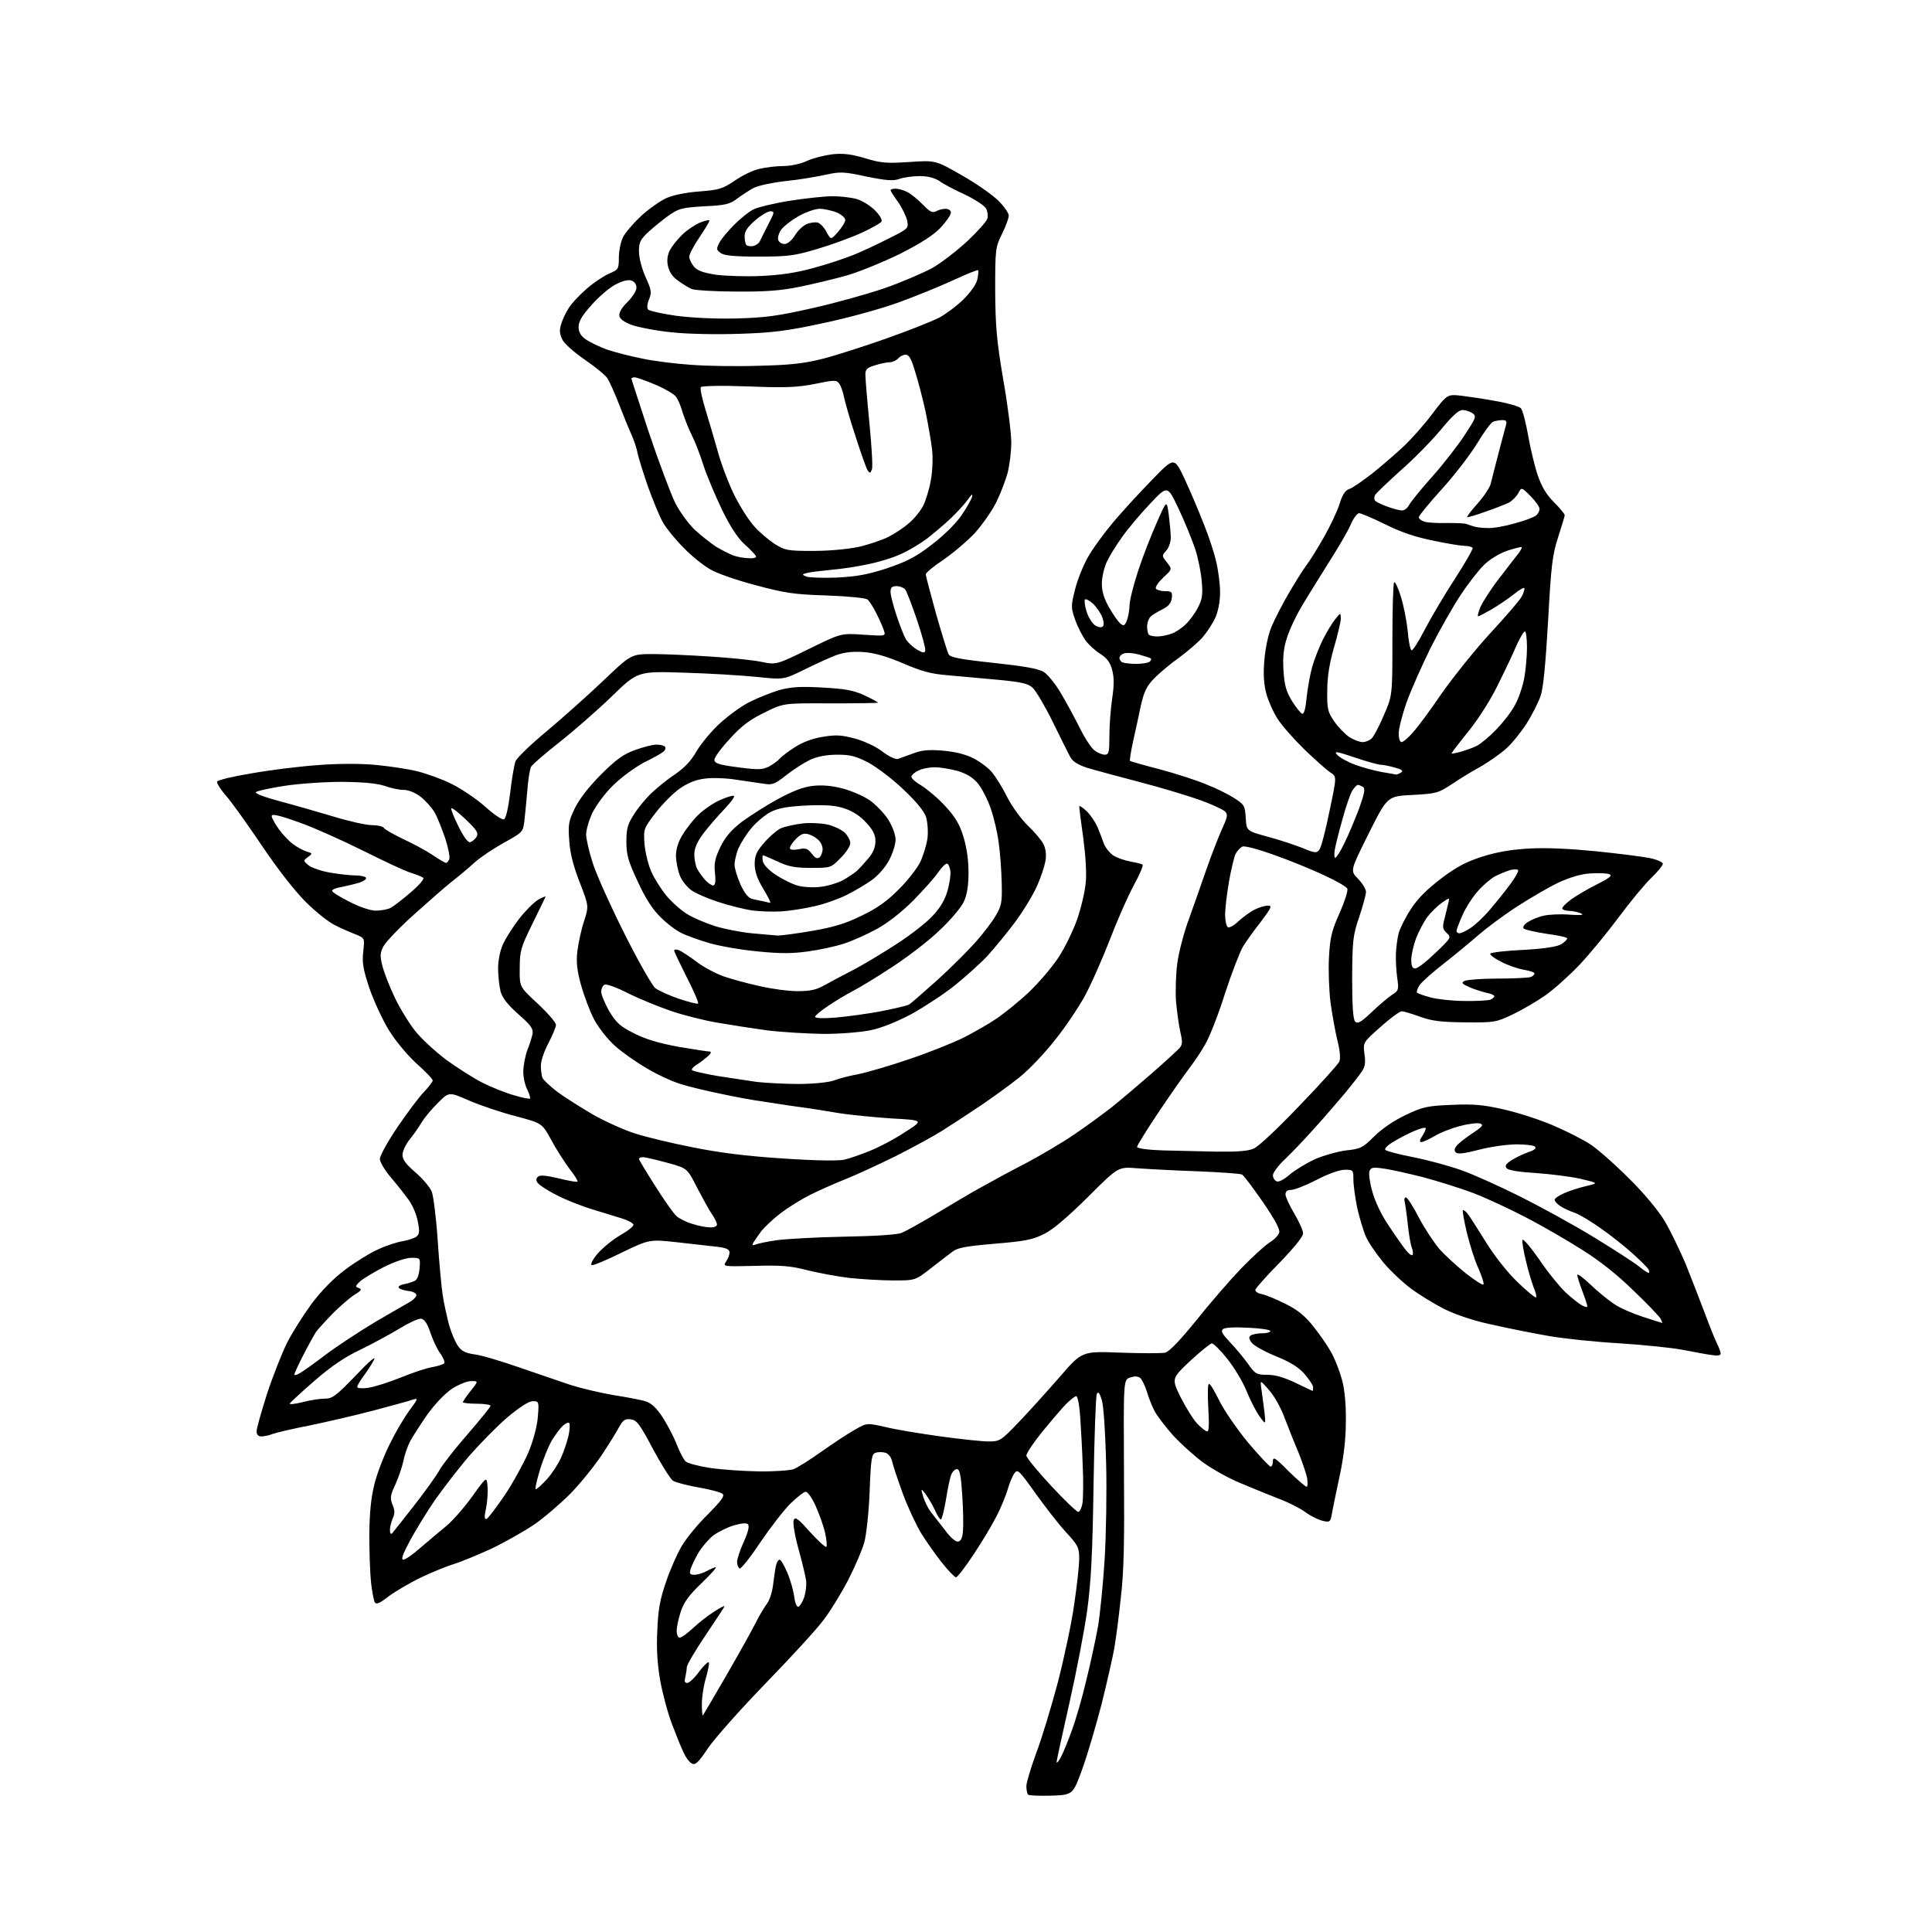 <?xml version="1.0" encoding="UTF-8" standalone="no"?>
<svg 
  version="1.1" 
  xmlns="http://www.w3.org/2000/svg" 
  xmlns:xlink="http://www.w3.org/1999/xlink" 
  xmlns:svg="http://www.w3.org/2000/svg"
  xmlns:rdf="http://www.w3.org/1999/02/22-rdf-syntax-ns#"
  xmlns:cc="http://creativecommons.org/ns#"
  xmlns:dc="http://purl.org/dc/elements/1.1/"
  viewBox="0 0 768 768"
  width="768"
  height="768"
>
<style>svg {background-color: white; }</style>"
<path stroke="none" fill="black" fill-rule="evenodd" d="M417.9,713.8C413.2,713.9 409.1,713.8 408.7,713.4C408.3,713.0 408.0,711.5 408.0,710.0C408.0,708.6 409.8,702.7 411.9,696.9C414.1,691.2 417.9,678.5 420.5,668.8C423.0,659.1 426.0,645.1 427.0,637.8C428.1,630.5 429.0,622.3 429.0,619.7C429.0,615.2 428.6,614.3 423.5,608.8C420.5,605.5 415.1,598.5 411.4,593.3C405.2,584.6 404.5,583.9 403.3,585.6C402.5,586.6 401.3,589.5 400.6,592.0C399.8,594.6 397.9,599.3 396.2,602.6C394.6,605.8 390.5,612.7 387.1,617.8C383.8,622.8 380.6,627.0 380.0,627.0C379.5,627.0 376.9,624.3 374.2,620.9C371.6,617.6 367.9,612.3 366.0,609.2C364.1,606.0 360.8,599.0 358.8,593.5C356.8,588.0 354.9,582.3 354.6,580.8C354.3,579.3 353.1,577.8 352.0,577.5C350.9,577.2 349.2,577.1 348.1,577.5C346.5,578.0 346.2,579.6 345.7,592.8C345.4,600.9 344.4,610.0 343.6,613.0C342.8,616.0 339.9,622.7 337.3,627.8C334.7,632.9 330.3,640.1 327.5,643.8C324.8,647.5 314.4,658.8 304.5,669.0C294.6,679.2 284.3,690.8 281.6,694.7C277.6,700.7 276.4,701.8 275.0,701.0C274.0,700.5 272.6,698.6 271.8,696.8C270.9,695.0 268.8,689.8 267.1,685.3C265.4,680.8 263.3,672.9 262.4,667.8C261.3,661.4 260.9,655.2 261.3,648.0C261.6,639.8 262.4,635.6 264.8,628.7C266.4,623.9 269.3,617.4 271.1,614.4C273.0,611.3 277.6,605.6 281.5,601.9C286.6,596.7 288.1,594.7 287.3,593.9C286.6,593.2 282.4,592.1 277.8,591.3C273.2,590.5 268.6,589.3 267.5,588.6C266.5,587.9 262.9,582.2 259.5,575.9C254.3,566.0 253.1,564.5 250.7,564.2C248.5,563.9 247.7,564.5 246.2,567.1C245.3,568.9 242.1,574.0 239.2,578.4C236.2,582.9 230.6,589.8 226.7,593.8C222.7,597.8 216.3,603.3 212.4,606.0C208.4,608.7 200.8,613.0 195.4,615.6C189.9,618.1 183.2,620.9 180.5,621.7C177.8,622.5 171.9,624.9 167.5,627.0C163.1,629.1 157.3,632.5 154.6,634.5C151.0,637.3 149.6,637.9 149.0,637.0C148.6,636.3 147.9,632.7 147.5,629.1C147.1,625.5 146.8,616.9 146.8,610.0C146.9,601.1 147.5,595.3 148.9,589.7C150.0,585.4 152.8,578.2 155.1,573.7C157.3,569.2 160.8,563.3 162.8,560.6C166.3,555.9 166.3,555.7 164.0,556.4C162.6,556.9 155.7,558.8 148.5,560.7C141.3,562.6 130.0,565.2 123.3,566.6C116.5,567.9 109.9,569.5 108.4,570.0C107.0,570.6 105.0,571.0 103.9,571.0C102.7,571.0 102.0,570.3 102.0,569.0C102.0,567.8 103.9,561.2 106.1,554.2C108.4,547.2 112.0,538.1 114.0,534.0C116.1,529.8 120.5,522.9 123.7,518.5C127.5,513.4 132.3,508.4 137.1,504.8C141.2,501.7 147.2,498.0 150.4,496.6C153.6,495.1 158.0,493.7 160.1,493.4C162.2,493.0 164.7,492.2 165.5,491.6C166.7,490.7 166.9,489.6 166.1,485.7C165.7,483.1 164.1,479.3 162.6,477.2C161.2,475.2 158.0,471.1 155.5,468.2C153.0,465.3 151.0,461.9 151.0,460.7C151.0,459.4 154.2,453.7 158.1,447.9C162.0,442.2 166.7,435.9 168.6,434.0C170.5,432.0 172.0,430.0 172.0,429.5C172.0,428.9 169.1,425.9 165.6,422.8C162.1,419.6 157.3,413.9 154.7,409.7C152.2,405.7 148.7,398.1 146.9,393.0C144.3,385.2 143.9,382.6 144.4,378.2C145.0,372.9 145.0,372.9 141.3,371.4C139.2,370.6 135.5,369.0 133.0,367.7C130.6,366.5 125.4,362.4 121.5,358.5C117.3,354.3 110.3,345.4 104.2,336.3C98.6,328.0 92.2,319.0 90.0,316.5C87.7,313.9 86.1,311.3 86.3,310.7C86.5,310.1 92.7,308.6 100.1,307.4C107.4,306.1 119.5,304.6 126.8,304.1C134.9,303.5 143.9,303.5 149.7,304.1C155.0,304.6 162.2,305.7 165.9,306.6C169.5,307.5 175.7,309.7 179.5,311.6C183.3,313.5 189.3,317.5 192.8,320.6C196.2,323.7 199.6,326.0 200.3,325.7C201.1,325.4 202.0,321.5 202.8,315.2C203.4,309.8 204.4,304.1 204.9,302.7C205.4,301.3 211.0,295.9 217.3,290.7C223.6,285.4 233.7,276.4 239.8,270.6C250.9,260.0 250.9,260.0 259.7,260.0C264.5,260.0 274.9,260.5 282.6,261.0C290.4,261.5 299.4,262.4 302.7,263.1C308.6,264.3 308.6,264.3 321.5,258.0C334.3,251.7 334.3,251.7 343.2,252.3C352.0,252.9 352.1,252.9 351.4,250.7C351.0,249.5 349.7,246.4 348.4,243.9C347.2,241.4 345.6,238.9 344.8,238.3C344.1,237.7 336.9,237.0 328.5,236.7C315.5,236.3 311.8,235.7 300.3,232.6C293.0,230.7 284.9,227.9 282.3,226.3C279.6,224.8 274.9,221.0 271.8,217.8C268.7,214.7 265.0,210.2 263.6,207.8C262.2,205.4 259.6,199.0 257.6,193.5C255.7,188.0 253.8,181.9 253.4,180.0C253.1,178.1 251.9,174.7 250.9,172.5C249.9,170.3 247.7,164.9 246.0,160.5C244.3,156.1 242.2,151.5 241.4,150.3C240.6,149.1 236.6,145.8 232.5,143.0C228.4,140.2 224.4,136.7 223.6,135.1C222.5,133.0 222.3,131.4 223.0,129.1C223.5,127.3 224.8,124.4 226.0,122.6C227.1,120.7 230.4,117.2 233.3,114.7C236.2,112.2 240.3,109.5 242.3,108.7C245.8,107.2 246.0,106.9 246.0,102.5C246.0,99.9 246.7,96.3 247.6,94.4C248.5,92.5 251.8,88.7 254.9,85.8C258.0,83.0 262.5,79.8 265.0,78.7C267.7,77.5 272.8,76.5 278.0,76.1C285.8,75.5 287.2,75.1 292.1,71.8C295.1,69.7 299.5,67.6 302.0,67.1C304.5,66.5 308.8,66.0 311.5,66.0C314.3,66.0 318.5,65.1 320.9,63.9C323.4,62.8 327.9,61.7 331.1,61.3C335.4,60.9 338.5,61.3 343.9,62.9C350.1,64.8 352.4,65.0 361.4,64.4C371.9,63.7 371.9,63.7 382.2,69.6C387.9,72.8 394.4,77.4 396.8,79.7C399.1,82.0 401.0,84.7 401.0,85.7C401.0,86.7 399.8,90.0 398.3,93.0C395.7,98.3 395.6,99.0 395.6,115.5C395.7,129.9 396.2,135.4 398.8,150.9C400.6,161.0 402.0,172.3 402.0,175.9C402.0,179.5 401.3,184.9 400.6,187.8C399.8,190.7 397.9,195.8 396.2,199.3C394.6,202.7 390.7,208.3 387.6,211.8C384.4,215.2 378.7,220.0 374.9,222.6C371.1,225.1 368.0,227.7 368.0,228.3C368.0,228.9 369.9,236.0 372.1,244.0C374.4,252.0 376.6,259.2 377.1,260.1C377.7,261.3 381.7,262.1 394.9,263.5C407.0,264.8 412.8,265.8 414.9,267.1C416.5,268.1 419.6,271.9 421.8,275.7C424.0,279.4 427.4,285.7 429.4,289.7C431.3,293.6 434.0,297.6 435.2,298.4C436.4,299.3 438.2,300.0 439.2,300.0C440.8,300.0 441.0,299.0 441.0,292.5C441.0,288.4 441.5,281.8 442.1,277.7C442.9,272.4 442.9,269.3 442.1,266.3C441.3,263.3 440.0,261.6 437.5,260.0C435.5,258.8 432.9,256.4 431.6,254.7C430.3,252.9 428.4,249.2 427.4,246.4C425.7,241.6 425.7,240.9 427.3,234.5C428.2,230.8 430.5,225.0 432.4,221.6C434.3,218.2 438.9,211.9 442.6,207.5C446.3,203.1 453.3,195.5 458.1,190.6C466.8,181.6 466.8,181.6 471.0,190.6C473.3,195.5 476.7,203.6 478.6,208.5C480.6,213.4 482.8,220.2 483.5,223.5C484.3,226.8 485.0,232.2 485.0,235.5C485.0,239.2 484.2,243.1 483.1,245.6C482.1,247.8 479.8,251.3 478.0,253.4C476.2,255.4 471.9,259.1 468.6,261.5C465.2,263.9 460.8,267.6 458.8,269.7C455.8,272.7 454.8,274.9 453.5,280.5C452.7,284.4 451.3,290.8 450.4,294.8C449.5,298.9 449.0,302.3 449.2,302.5C449.3,302.6 454.7,304.2 461.0,305.8C467.4,307.5 475.7,310.2 479.5,311.8C483.4,313.3 488.4,315.8 490.7,317.3C494.6,319.8 494.9,320.3 495.2,325.1C495.5,330.3 495.5,330.3 503.9,332.6C508.5,333.8 514.7,335.9 517.8,337.1C522.8,339.2 523.4,339.2 524.5,337.7C525.2,336.8 527.0,329.9 528.5,322.4C531.4,308.7 531.4,308.7 528.9,307.1C527.6,306.3 523.0,302.2 518.7,298.1C514.5,294.0 509.6,288.5 507.9,285.8C506.2,283.2 504.2,278.7 503.4,275.8C502.4,272.1 502.1,268.1 502.6,262.5C503.0,257.7 504.1,252.3 505.5,249.0C506.8,246.0 509.8,240.1 512.2,236.0C514.6,231.9 517.7,226.9 519.1,225.0C520.6,223.1 523.8,217.9 526.3,213.5C528.8,209.1 531.6,203.2 532.5,200.3C533.6,196.6 534.8,194.9 536.3,194.4C537.5,194.1 541.6,191.2 545.5,188.2C549.4,185.1 554.9,180.3 557.9,177.5C560.8,174.8 566.0,169.0 569.3,164.6C575.3,156.7 575.3,156.7 580.9,157.3C584.0,157.7 590.3,158.6 595.0,159.5C599.6,160.3 604.0,161.6 604.6,162.3C605.2,162.9 606.5,167.7 607.4,172.8C608.3,178.0 610.0,185.1 611.2,188.7C612.8,193.4 614.6,196.5 617.7,199.6C620.1,202.0 622.0,204.3 622.0,204.8C622.0,205.2 620.8,209.1 619.4,213.5C617.1,220.5 616.6,224.7 615.4,246.7C614.4,263.9 613.5,273.5 612.4,276.7C611.5,279.3 609.0,284.2 606.8,287.7C604.6,291.1 600.9,295.7 598.6,297.7C596.2,299.8 591.5,303.1 588.1,305.0C584.6,306.9 579.5,310.1 576.7,312.0C571.8,315.2 570.9,315.5 561.5,316.0C551.5,316.5 551.5,316.5 544.1,331.3C536.7,346.1 536.7,346.1 539.8,349.3C541.6,351.1 543.0,353.5 543.0,354.5C543.0,355.6 541.8,360.1 540.3,364.5C537.8,371.9 537.6,373.8 537.5,388.7C537.5,400.2 537.9,405.3 538.7,406.1C539.7,407.1 541.1,406.3 545.2,402.4C548.1,399.6 551.8,396.5 553.3,395.5C556.0,393.8 556.1,393.4 555.4,388.6C555.0,385.8 554.8,381.5 554.9,379.0C555.0,376.5 555.5,372.9 556.0,370.9C556.6,368.9 558.7,364.6 560.9,361.3C563.5,357.2 567.3,353.5 572.9,349.2C579.1,344.5 583.0,342.5 589.3,340.5C595.0,338.7 600.7,337.7 608.0,337.3C614.7,336.9 624.3,337.4 634.5,338.4C643.3,339.3 652.9,340.5 655.8,341.1C658.7,341.7 661.0,342.7 661.0,343.4C661.0,344.0 658.9,346.6 656.4,349.0C653.8,351.5 648.0,358.5 643.4,364.7C638.8,370.9 631.8,379.4 627.8,383.6C623.8,387.8 617.8,393.2 614.4,395.6C611.0,398.0 605.2,401.4 601.4,403.2C594.7,406.4 594.1,406.5 582.5,406.4C572.9,406.3 569.3,405.9 564.6,404.2C561.3,403.0 558.0,402.0 557.2,402.0C556.4,402.0 552.6,404.8 548.8,408.2C541.8,414.4 541.8,414.4 542.4,419.0C542.9,422.4 542.6,424.2 541.3,426.0C540.4,427.4 537.4,431.2 534.7,434.5C531.9,437.8 526.5,444.1 522.6,448.4C518.7,452.8 513.4,458.3 510.8,460.8C508.1,463.3 506.0,466.2 506.0,467.2C506.0,468.2 506.7,469.3 507.5,469.6C508.4,470.0 510.5,468.8 512.7,466.9C514.8,465.1 519.3,462.4 522.7,460.8C526.2,459.3 531.8,457.7 535.2,457.3C540.8,456.7 541.7,456.3 546.3,451.7C549.3,448.7 554.2,445.4 558.8,443.2C565.6,440.0 567.3,439.6 577.1,439.2C585.9,438.8 589.8,439.2 597.7,441.0C603.1,442.2 611.8,445.0 617.0,447.2C622.2,449.4 628.9,452.8 631.9,454.7C634.9,456.6 641.9,462.8 647.5,468.4C653.7,474.5 659.3,481.3 661.8,485.5C664.1,489.4 667.8,497.1 670.1,502.5C672.3,508.0 675.7,516.7 677.6,521.8C679.5,526.9 681.7,532.4 682.5,534.0C683.3,535.6 684.0,537.4 684.0,538.1C684.0,538.8 682.8,539.0 680.8,538.7C679.0,538.5 673.7,537.5 669.0,536.6C664.3,535.7 653.1,534.6 644.0,534.0C634.9,533.5 622.2,532.2 615.8,531.1C609.4,530.0 599.0,527.9 592.8,526.5C585.7,525.0 578.7,522.6 574.0,520.3C569.9,518.2 563.9,514.5 560.7,512.1C557.5,509.7 552.5,505.0 549.7,501.6C547.0,498.2 543.8,493.7 542.9,491.4C541.9,489.1 540.4,484.0 539.5,480.1C538.7,476.1 538.0,471.1 538.0,468.9C538.0,465.1 537.9,465.0 534.6,465.0C532.5,465.0 528.0,466.6 523.4,469.0C519.1,471.2 514.6,473.0 513.3,473.0C511.7,473.0 511.0,473.6 511.0,474.8C511.0,475.8 512.6,479.2 514.5,482.4C516.4,485.6 518.0,489.2 518.0,490.3C518.0,491.6 514.3,496.1 508.5,502.1C503.3,507.4 499.0,512.2 499.0,512.8C499.0,513.5 500.2,514.2 501.8,514.5C503.3,514.8 507.4,516.5 511.0,518.3C515.8,520.7 518.7,523.0 522.1,527.3C524.6,530.4 527.9,535.2 529.3,537.8C530.8,540.5 532.6,545.3 533.5,548.6C534.5,552.3 535.1,558.4 535.0,564.9C535.0,572.0 534.2,578.8 532.6,586.4C531.3,592.5 529.9,599.2 529.5,601.4C528.9,605.0 528.7,605.2 526.0,604.6C524.4,604.3 521.3,602.8 519.2,601.3C517.1,599.7 512.0,597.1 507.9,595.6C503.8,594.0 497.0,591.2 492.7,589.4C488.4,587.6 482.1,584.1 478.6,581.6C475.1,579.1 469.7,574.2 466.5,570.8C463.4,567.3 460.0,562.9 459.0,561.0C458.0,559.1 456.6,555.6 455.9,553.2C455.2,550.9 454.0,548.5 453.3,547.8C452.3,547.0 451.0,547.0 449.2,547.6C446.6,548.5 446.6,548.5 446.8,585.0C447.0,613.1 446.8,624.7 445.5,635.5C444.7,643.2 443.5,652.2 442.9,655.5C442.3,658.8 440.1,668.5 438.0,677.0C435.8,685.5 432.4,697.2 430.3,703.0C426.5,713.5 426.5,713.5 417.9,713.8zM421.7,698.5C422.6,696.9 424.6,692.0 426.1,687.8C427.7,683.5 430.3,674.5 431.9,667.6C433.6,660.8 435.6,651.3 436.5,646.4C437.3,641.5 438.5,629.6 439.1,620.0C439.7,610.4 440.0,593.0 439.7,581.5C439.4,569.5 438.7,558.8 438.0,556.6C437.1,553.7 436.6,553.0 436.0,554.1C435.6,554.8 435.0,571.2 434.7,590.5C434.3,617.6 433.7,628.8 432.2,640.0C431.1,648.0 427.9,664.6 425.1,677.0C422.3,689.4 420.0,699.9 420.0,700.5C420.1,701.0 420.8,700.2 421.7,698.5zM279.4,681.9C279.6,681.7 283.8,674.5 288.8,665.9C293.7,657.4 299.0,647.9 300.5,644.9C302.0,641.9 304.1,638.5 305.0,637.3C306.0,636.0 307.1,632.4 307.4,629.3C307.8,626.1 308.3,622.7 308.6,621.8C308.9,620.8 309.5,620.0 309.9,620.0C310.4,620.0 311.7,622.2 312.9,625.0C314.1,627.7 315.3,632.0 315.7,634.5C316.0,637.2 316.7,638.9 317.4,638.7C318.0,638.5 319.0,636.8 319.7,634.9C320.3,633.0 320.7,629.9 320.4,628.0C320.1,626.1 318.7,620.3 317.3,615.3C315.9,610.2 315.1,605.2 315.5,604.3C316.1,602.8 317.2,603.6 322.0,609.0C325.2,612.5 328.1,615.2 328.5,614.9C328.8,614.5 328.6,612.1 328.0,609.4C327.4,606.7 325.7,601.9 324.3,598.8C322.9,595.6 321.1,593.0 320.3,593.0C319.5,593.0 316.8,595.2 314.1,597.8C311.5,600.4 306.1,607.4 302.1,613.3C298.2,619.2 294.5,623.8 294.0,623.5C293.4,623.1 293.0,622.0 293.0,620.8C293.0,619.7 294.2,616.1 295.7,612.8C297.4,609.0 298.0,606.6 297.3,605.9C296.7,605.3 294.7,605.5 291.6,606.4C289.0,607.2 285.4,609.0 283.5,610.4C281.6,611.9 279.0,615.0 277.6,617.3C276.3,619.6 274.9,622.5 274.5,623.8C274.0,625.6 274.2,626.0 276.2,626.0C277.5,625.9 279.6,625.3 281.0,624.5C282.4,623.7 283.9,623.1 284.5,623.0C285.1,623.0 282.5,625.8 278.9,629.3C274.1,633.9 271.9,636.8 270.7,640.4C269.8,643.1 269.0,646.6 269.0,648.2C269.0,649.7 269.5,651.0 270.2,651.0C270.9,651.0 273.2,649.3 275.5,647.2C277.7,645.1 281.4,642.2 283.8,640.7C286.1,639.2 288.0,638.2 288.0,638.5C288.0,638.8 284.6,643.9 280.5,650.0C276.4,656.1 273.0,661.8 273.0,662.8C273.0,663.7 272.7,665.5 272.4,666.8C272.0,668.3 272.2,669.0 273.2,669.0C274.0,669.0 276.2,666.9 278.0,664.4C279.9,661.9 281.6,660.3 281.8,660.9C282.0,661.4 281.4,664.2 280.6,667.1C279.7,670.0 279.0,674.6 279.0,677.3C279.0,680.1 279.2,682.1 279.4,681.9zM160.3,620.0C161.1,620.0 164.2,617.9 167.2,615.2C170.2,612.6 174.8,608.8 177.3,606.7C179.8,604.7 184.5,599.3 187.7,594.9C193.5,586.8 193.5,586.8 193.8,591.0C194.0,593.3 193.7,597.2 193.2,599.6C192.5,602.9 192.5,604.0 193.4,603.8C194.0,603.6 197.2,599.4 200.6,594.4C203.9,589.5 208.1,581.8 210.0,577.5C212.0,572.6 213.5,567.1 213.8,563.2C214.3,557.1 214.2,557.0 211.8,557.0C210.2,557.0 206.6,559.3 201.6,563.5C197.4,567.1 190.5,574.2 186.2,579.1C182.0,584.1 176.0,591.9 172.9,596.3C169.8,600.8 165.4,608.0 163.1,612.2C160.2,617.6 159.3,620.0 160.3,620.0zM380.9,612.8C382.0,612.6 382.6,611.2 382.8,608.5C383.0,606.3 382.9,599.9 382.5,594.2C382.0,586.4 381.5,584.0 380.4,584.0C379.6,584.0 378.6,585.0 378.1,586.3C377.6,587.5 376.7,592.0 376.0,596.3C375.3,600.5 374.4,604.0 374.0,604.0C373.6,604.0 372.5,602.3 371.6,600.2C370.7,598.2 369.0,595.4 368.0,594.0C366.0,591.5 366.0,591.5 367.0,595.0C367.6,596.9 368.9,599.6 370.0,601.0C371.1,602.4 373.7,605.7 375.7,608.3C377.8,611.2 379.9,613.0 380.9,612.8zM155.9,609.5C156.4,608.9 160.3,604.0 164.6,598.5C168.9,593.0 173.4,586.7 174.7,584.4C175.9,582.2 181.0,575.7 186.0,570.0C190.9,564.3 195.0,559.3 195.0,558.8C195.0,558.4 192.5,558.0 189.5,558.0C186.5,558.0 184.0,557.7 184.0,557.4C184.0,557.1 185.4,555.0 187.1,552.9C190.2,549.0 190.2,549.0 187.3,549.0C185.7,549.0 182.2,550.4 179.6,552.1C176.8,554.0 172.8,558.2 169.8,562.4C167.1,566.3 164.0,571.1 163.0,573.0C162.0,575.0 160.8,578.4 160.4,580.5C160.0,582.7 158.6,586.8 157.3,589.8C155.1,594.5 155.0,595.5 156.0,598.1C157.0,600.4 157.0,601.7 156.1,603.6C155.5,605.0 155.0,607.1 155.0,608.2C155.0,609.6 155.4,610.0 155.9,609.5zM428.6,601.0C429.2,601.0 430.0,599.4 430.3,597.5C430.6,595.5 430.7,588.9 430.4,582.7C430.2,576.5 429.7,567.8 429.4,563.2C429.1,558.7 428.4,555.0 427.8,555.0C427.3,555.0 425.4,556.5 423.6,558.3C421.9,560.1 417.7,565.0 414.2,569.3C410.8,573.5 408.0,577.7 408.0,578.6C408.0,579.4 412.4,584.8 417.8,590.6C423.1,596.3 428.0,601.0 428.6,601.0zM213.0,592.0C213.4,592.0 215.4,590.2 217.5,587.9C219.5,585.7 222.0,581.8 223.1,579.3C224.2,576.8 225.5,572.9 226.0,570.7C226.5,568.4 226.6,566.2 226.3,565.7C226.0,565.3 224.9,565.7 223.8,566.7C222.7,567.7 220.7,570.4 219.3,572.7C218.0,575.0 215.8,580.3 214.6,584.4C213.3,588.6 212.6,592.0 213.0,592.0zM519.4,591.0C519.8,591.0 519.9,589.4 519.6,587.5C519.2,585.6 517.6,581.0 516.1,577.2C514.5,573.5 512.1,567.4 510.6,563.5C509.2,559.6 506.4,554.7 504.4,552.5C500.9,548.5 500.9,548.5 501.4,552.0C501.7,553.9 502.2,558.0 502.6,561.0C503.2,566.5 503.2,566.5 500.6,562.9C499.2,560.9 496.9,556.4 495.5,552.9C494.1,549.4 490.7,543.7 487.9,540.2C485.2,536.8 482.4,534.0 481.7,534.0C481.1,534.1 477.2,537.2 473.1,541.0C465.7,548.0 465.7,548.0 469.3,555.4C471.4,559.5 474.3,564.2 475.9,565.9C477.5,567.6 479.3,569.0 479.9,569.0C480.6,569.0 480.7,566.0 480.3,559.5C480.0,554.1 480.1,550.0 480.6,550.1C481.1,550.1 482.9,553.1 484.7,556.8C486.5,560.5 491.6,567.9 496.0,573.3C500.5,578.6 504.6,583.0 505.1,583.0C505.6,583.0 506.0,582.0 506.0,580.8C506.0,578.9 507.0,579.5 512.2,584.8C515.7,588.2 518.9,591.0 519.4,591.0zM301.7,584.9C307.8,585.0 314.1,584.5 315.5,584.0C317.0,583.4 322.0,580.3 326.6,577.0C331.3,573.7 337.3,569.7 339.9,568.3C344.6,565.6 344.6,565.6 352.1,567.3C356.2,568.3 366.0,569.9 373.9,571.0C381.9,572.1 390.5,573.0 393.0,573.0C397.5,573.0 397.9,572.7 405.1,565.2C409.2,560.9 416.5,552.8 421.3,547.3C430.1,537.1 430.1,537.1 445.4,537.7C453.8,538.0 461.8,538.0 463.2,537.7C464.9,537.2 469.1,532.8 475.6,524.8C481.0,518.0 489.0,508.8 493.4,504.2C497.9,499.6 502.9,495.0 504.7,493.9C506.5,492.8 508.2,491.1 508.5,490.0C508.9,488.7 506.9,485.0 502.0,477.8C498.1,472.2 494.4,467.2 493.7,466.9C493.0,466.5 485.1,466.0 476.0,465.6C466.9,465.3 456.1,464.7 452.0,464.4C444.5,463.8 444.5,463.8 432.5,475.8C424.5,483.7 418.7,488.7 415.1,490.5C410.5,492.8 407.5,493.4 395.4,494.4C383.9,495.4 380.5,496.0 378.6,497.6C377.2,498.6 373.3,501.6 370.0,504.2C363.8,509.0 363.8,509.0 355.2,509.0C350.4,509.0 342.5,508.5 337.6,508.0C332.7,507.4 325.2,506.0 320.8,504.9C314.2,503.2 310.5,502.9 300.0,503.2C287.5,503.5 287.3,503.5 288.6,501.5C289.4,500.4 290.0,498.8 290.0,497.9C290.0,496.7 288.8,496.1 285.8,495.7C283.4,495.4 276.3,494.6 269.9,493.9C258.2,492.6 258.2,492.6 247.2,497.9C241.2,500.9 235.8,503.1 235.2,502.9C234.6,502.7 235.6,500.6 237.6,498.3C239.5,496.1 243.5,492.8 246.6,491.0C249.6,489.3 252.0,487.4 251.8,486.8C251.5,486.1 249.6,485.1 247.4,484.4C245.3,483.7 240.1,482.2 236.0,480.9C231.9,479.7 225.5,477.2 221.9,475.4C218.3,473.6 214.8,471.4 214.0,470.5C213.0,469.4 213.0,468.6 213.8,467.8C214.6,467.0 216.8,467.2 222.0,468.4C226.0,469.4 229.4,470.0 229.6,469.7C229.8,469.5 228.4,467.1 226.3,464.5C224.3,461.8 221.0,456.7 219.1,453.1C215.5,446.5 215.5,446.5 205.0,443.7C199.2,442.2 190.9,439.4 186.5,437.5C178.5,434.0 178.5,434.0 174.2,438.3C171.8,440.6 168.9,444.1 167.7,446.0C166.6,447.9 164.4,451.1 162.8,453.0C161.3,454.9 160.0,457.6 160.0,459.1C160.0,461.0 161.4,462.8 165.1,466.0C167.9,468.4 170.8,471.8 171.6,473.6C172.3,475.4 173.4,484.1 174.0,493.2C174.6,502.1 175.5,512.2 176.1,515.5C176.6,518.8 177.8,524.0 178.6,527.0C179.5,530.0 181.0,533.6 182.1,535.1C183.5,537.1 185.1,537.9 188.7,538.4C191.4,538.7 199.3,541.1 206.5,543.6C213.7,546.1 222.9,549.2 227.0,550.6C231.1,551.9 238.8,553.7 244.0,554.6C249.2,555.4 255.0,556.5 256.8,557.1C259.1,557.9 261.1,559.8 263.6,563.7C265.5,566.7 268.0,571.5 269.1,574.4C270.2,577.2 271.7,580.1 272.5,580.9C273.2,581.6 277.5,582.8 282.1,583.5C286.7,584.2 295.5,584.8 301.7,584.9zM120.2,557.4C123.1,556.6 127.0,556.0 129.0,556.0C132.1,556.0 133.5,555.0 141.4,546.8C146.6,541.3 149.6,538.7 148.7,540.5C147.9,542.1 146.0,545.0 144.6,546.9C143.2,548.8 142.0,550.8 142.0,551.3C142.0,551.9 143.8,552.0 146.2,551.7C148.6,551.4 154.5,549.5 159.3,547.6C164.1,545.6 169.9,543.7 172.1,543.4C174.3,543.0 176.3,542.3 176.6,541.9C176.9,541.4 176.2,539.6 175.0,538.0C173.8,536.4 172.1,532.7 171.1,529.8C169.9,526.1 168.7,524.4 167.4,524.2C166.3,524.1 162.6,525.8 159.0,528.0C155.4,530.2 148.4,534.0 143.5,536.4C137.1,539.4 131.8,543.0 125.0,548.9C119.8,553.4 115.4,557.5 115.2,557.9C115.1,558.4 117.3,558.1 120.2,557.4zM521.8,552.9C521.9,553.0 522.0,552.3 522.0,551.5C522.0,550.7 520.4,548.3 518.5,546.1C516.0,543.3 512.6,541.3 506.9,539.0C502.5,537.2 498.3,534.8 497.5,533.7C496.4,532.1 496.3,531.4 497.3,530.8C497.9,530.4 500.0,530.0 501.8,530.0C503.5,530.0 505.0,529.6 505.0,529.1C505.0,528.6 501.1,528.0 496.2,527.8C491.0,527.5 487.0,527.7 486.2,528.3C485.2,529.1 485.8,530.2 488.8,533.4C491.0,535.7 494.2,539.5 496.0,542.0C499.0,546.2 499.4,546.5 503.8,546.5C507.0,546.5 510.6,547.6 515.0,549.7C518.6,551.4 521.6,552.9 521.8,552.9zM118.9,546.0C120.0,545.5 124.6,542.2 129.2,538.7C133.8,535.2 142.7,529.4 149.0,525.6C155.3,521.9 161.6,518.3 163.0,517.5C164.4,516.7 165.5,515.5 165.5,514.8C165.5,514.1 164.2,513.4 162.5,513.2C160.8,513.0 159.1,512.5 158.6,512.0C158.1,511.5 158.9,510.8 160.6,510.5C162.2,510.2 164.2,509.5 165.0,509.1C165.9,508.6 166.6,506.6 166.8,504.1C167.1,500.0 167.1,500.0 163.5,500.0C161.4,500.0 157.0,501.5 152.7,503.6C148.8,505.6 144.5,508.2 143.2,509.3C141.2,511.2 141.1,511.5 142.6,512.0C144.0,512.5 143.7,513.0 140.9,514.7C139.0,515.9 135.1,519.3 132.2,522.2C129.4,525.1 126.4,528.4 125.6,529.5C124.9,530.6 122.6,534.7 120.6,538.6C118.6,542.5 117.0,546.0 117.0,546.4C117.0,546.8 117.9,546.6 118.9,546.0zM660.8,525.9C660.9,526.0 660.6,525.2 660.1,524.2C659.6,523.3 654.8,518.2 649.3,513.0C643.0,506.8 635.8,501.1 628.9,496.8C623.1,493.1 613.2,487.4 606.9,484.1C600.6,480.8 591.2,476.4 586.0,474.4C580.8,472.4 571.5,469.5 565.5,467.9C559.5,466.4 552.4,464.8 549.8,464.5C545.9,463.9 544.9,464.1 544.4,465.5C544.0,466.4 544.5,470.1 545.5,473.6C546.6,477.6 549.1,483.0 552.1,487.3C554.7,491.3 557.8,495.6 558.9,497.0C560.0,498.4 561.1,499.2 561.5,498.9C561.8,498.5 561.7,497.2 561.2,495.9C560.7,494.6 560.0,490.4 559.6,486.5C559.2,482.6 558.6,478.7 558.4,477.8C558.1,476.8 558.3,476.0 558.9,476.0C559.4,476.0 561.8,479.6 564.0,484.0C566.3,488.3 570.0,493.9 572.1,496.4C574.3,498.9 579.0,503.2 582.6,506.1C586.2,508.9 589.4,511.0 589.7,510.6C590.0,510.3 589.1,507.4 587.7,504.2C586.2,501.0 584.2,494.6 583.1,490.0C582.0,485.4 581.3,481.4 581.5,481.1C581.8,480.9 582.7,481.5 583.5,482.6C584.3,483.6 587.5,488.7 590.7,493.8C594.1,499.3 599.3,505.9 603.3,509.7C607.0,513.3 610.3,516.0 610.6,515.7C610.9,515.5 610.5,513.7 609.7,511.9C609.0,510.0 607.5,505.3 606.6,501.3C605.6,497.3 605.0,493.5 605.2,492.9C605.4,492.2 608.4,495.7 611.9,500.7C615.3,505.8 620.1,511.6 622.4,513.8C624.8,516.0 627.7,518.3 628.9,518.9C630.0,519.6 631.0,519.7 631.0,519.3C631.0,518.9 630.1,516.1 629.0,513.2C627.9,510.3 627.0,507.5 627.0,506.8C627.0,506.2 629.4,507.9 632.3,510.7C635.1,513.4 639.4,516.9 641.7,518.4C644.0,520.0 649.2,522.2 653.2,523.5C657.2,524.8 660.6,525.9 660.8,525.9zM655.3,506.0C655.7,506.0 655.7,505.4 655.3,504.6C654.9,503.9 652.0,501.0 649.0,498.3C646.0,495.6 640.4,491.1 636.5,488.4C632.6,485.6 627.9,482.8 626.0,482.1C624.1,481.5 621.6,480.3 620.3,479.5C619.0,478.6 618.0,477.5 618.0,476.9C618.0,476.4 619.7,475.2 621.8,474.3C623.8,473.4 627.8,472.1 630.5,471.5C635.5,470.3 635.5,470.3 628.3,468.6C624.3,467.7 616.3,466.7 610.5,466.3C603.8,465.9 599.6,465.2 598.9,464.4C598.1,463.4 598.6,462.6 601.2,461.0C603.0,459.9 606.0,458.5 607.8,457.9C610.0,457.2 610.8,456.4 610.2,455.8C609.7,455.3 606.4,454.9 602.9,454.9C599.3,454.9 592.7,455.8 588.1,457.0C582.3,458.5 579.5,458.9 578.7,458.1C578.0,457.4 578.1,456.6 579.1,455.4C579.8,454.5 582.6,452.3 585.3,450.5C589.4,447.8 589.9,447.1 588.3,446.6C587.3,446.3 583.7,446.7 580.5,447.6C577.2,448.4 572.6,450.2 570.3,451.6C568.0,452.9 565.6,454.0 565.0,454.0C564.2,454.0 564.3,453.1 565.5,451.4C566.4,450.0 566.9,448.6 566.7,448.4C566.4,448.1 564.5,448.6 562.4,449.5C560.2,450.4 556.5,452.3 554.2,453.7C551.7,455.1 550.2,456.6 550.7,457.1C551.2,457.6 556.1,458.9 561.8,460.0C567.4,461.1 575.9,463.4 580.7,465.1C585.6,466.8 596.2,471.6 604.4,475.7C612.6,479.8 625.9,487.1 633.9,492.0C641.9,496.9 649.9,502.1 651.5,503.4C653.1,504.8 654.9,505.9 655.3,506.0zM300.4,494.7C301.4,494.3 305.2,493.5 308.8,493.0C312.5,492.5 324.5,491.8 335.5,491.6C347.5,491.4 356.7,490.8 358.4,490.1C360.1,489.4 366.4,485.9 372.4,482.3C378.5,478.6 386.6,473.8 390.5,471.7C394.4,469.5 402.1,465.3 407.8,462.4C413.4,459.4 422.0,454.4 426.8,451.1C431.6,447.9 438.2,443.0 441.6,440.4C445.0,437.7 452.2,431.6 457.6,426.9C463.0,422.2 468.1,417.5 468.9,416.6C470.1,415.2 470.1,414.0 469.2,410.2C468.6,407.6 467.9,402.3 467.5,398.3C467.2,394.3 467.4,387.4 468.0,382.9C468.6,378.4 470.7,370.4 472.7,365.1C474.6,359.8 477.7,351.0 479.6,345.5C481.5,340.0 484.3,332.9 485.7,329.7C488.0,324.7 488.2,323.8 486.9,322.5C486.1,321.8 481.9,319.8 477.5,318.2C473.1,316.6 462.3,313.3 453.5,311.0C444.7,308.7 435.1,306.1 432.1,305.2C428.5,304.0 426.4,302.7 425.5,301.0C424.7,299.6 421.6,293.3 418.5,287.0C415.4,280.7 411.8,274.6 410.5,273.4C408.7,271.7 406.0,271.1 396.4,270.2C389.8,269.6 380.9,268.8 376.5,268.4C370.3,267.9 366.4,266.9 359.0,263.7C352.4,260.9 347.6,259.5 343.2,259.2C338.7,258.9 335.6,259.3 332.2,260.5C329.6,261.5 323.9,264.1 319.5,266.3C311.5,270.2 311.5,270.2 301.0,269.1C295.2,268.5 282.2,267.7 272.0,267.4C253.5,266.8 253.5,266.8 243.0,277.0C237.2,282.6 227.9,290.7 222.2,295.2C216.6,299.6 211.6,303.9 211.1,304.8C210.6,305.8 209.9,310.1 209.6,314.5C209.2,318.9 208.7,324.4 208.4,326.7C207.9,330.7 207.6,331.0 200.3,335.0C196.2,337.3 190.9,340.8 188.6,342.9C186.4,344.9 182.4,348.3 179.8,350.3C177.1,352.4 170.3,358.4 164.5,363.6C158.7,368.8 153.3,374.5 152.4,376.2C151.1,378.7 151.0,380.0 152.0,383.9C152.6,386.4 154.8,392.1 156.9,396.5C159.0,400.9 162.7,406.9 165.1,409.9C167.5,412.9 173.0,418.0 177.4,421.3C181.8,424.5 188.4,428.7 192.0,430.5C195.6,432.3 201.1,434.5 204.4,435.4C207.6,436.4 210.4,436.9 210.7,436.7C210.9,436.4 210.4,434.8 209.6,433.1C208.7,431.5 208.0,428.2 208.0,425.8C208.1,423.4 208.8,419.7 209.6,417.5C210.5,415.3 211.4,412.4 211.7,411.0C212.0,408.9 211.1,407.6 206.1,403.2C201.9,399.5 199.8,396.8 199.0,394.2C198.5,392.2 198.0,388.0 198.0,385.0C198.0,381.7 198.8,377.8 200.0,375.2C201.1,372.9 203.9,368.4 206.4,365.2C208.8,362.1 212.2,358.7 214.0,357.6C215.8,356.6 217.1,356.1 216.8,356.6C216.6,357.1 214.2,362.0 211.5,367.5C207.0,376.7 206.6,378.1 206.6,384.9C206.5,392.3 206.5,392.3 213.8,399.0C217.7,402.7 221.0,406.4 221.0,407.4C221.0,408.3 219.6,411.6 218.0,414.7C216.3,417.8 215.0,421.8 215.0,423.6C215.0,425.4 215.3,427.5 215.6,428.4C215.9,429.2 218.5,431.7 221.4,433.9C224.3,436.1 230.7,440.1 235.6,443.0C240.5,445.8 248.1,449.2 252.5,450.6C256.9,452.0 267.2,454.5 275.5,456.1C285.8,458.2 296.9,459.6 311.1,460.5C324.1,461.4 333.0,461.5 335.6,461.0C337.7,460.5 342.4,458.9 346.0,457.4C349.5,456.0 355.8,452.7 359.8,450.0C367.2,445.3 367.2,445.3 354.4,444.6C347.3,444.1 337.7,443.2 333.0,442.4C328.3,441.6 321.4,440.5 317.5,440.0C313.6,439.5 307.4,438.5 303.5,437.9C299.6,437.4 292.0,436.0 286.5,434.8C281.1,433.7 273.9,432.0 270.5,430.9C267.2,429.9 261.1,427.1 257.0,424.6C252.8,422.2 247.2,418.2 244.4,415.7C241.6,413.2 237.9,408.5 236.2,405.3C234.5,402.1 232.2,395.9 231.0,391.7C229.4,385.9 229.0,382.5 229.5,378.2C229.9,375.1 231.0,369.7 232.1,366.4C234.1,360.2 234.1,360.2 230.5,350.9C228.0,344.5 226.6,339.3 226.3,334.3C225.8,327.8 226.0,326.5 228.5,321.3C230.3,317.6 234.1,312.7 238.9,307.9C244.8,302.0 247.8,299.8 252.3,298.2C255.5,297.0 259.4,296.0 261.0,296.0C262.6,296.0 264.1,296.4 264.4,296.9C264.7,297.4 264.4,298.3 263.6,298.9C262.9,299.5 259.5,301.4 256.0,303.1C252.6,304.9 247.1,308.9 243.9,312.0C240.5,315.3 237.0,320.1 235.5,323.1C234.1,326.1 233.0,329.9 233.0,331.7C233.0,333.5 234.2,338.6 235.6,343.0C237.0,347.5 242.7,360.1 248.2,371.1C253.7,382.1 259.3,391.9 260.5,392.8C261.8,393.8 266.0,395.7 269.8,397.0C273.7,398.3 277.2,399.2 277.5,398.9C277.8,398.6 275.8,393.9 273.0,388.5C270.3,383.1 268.0,378.3 268.0,377.9C268.0,377.4 268.8,377.3 269.8,377.7C270.7,378.0 273.8,380.0 276.6,382.1C279.4,384.3 284.3,386.9 287.6,388.1C290.8,389.2 297.3,391.0 302.0,392.0C306.7,393.1 313.4,394.0 317.0,394.0C322.1,394.0 324.5,393.5 328.0,391.5C330.5,390.1 335.6,387.4 339.5,385.4C343.3,383.4 350.8,378.9 356.2,375.4C361.6,371.9 368.0,367.0 370.5,364.3C373.7,361.0 375.5,357.9 376.6,354.3C377.4,351.4 378.0,347.8 377.8,346.3C377.6,344.9 377.1,343.5 376.5,343.3C375.9,343.2 374.4,344.7 373.0,346.7C371.6,348.8 367.1,353.8 363.0,358.0C358.4,362.6 352.8,367.0 348.5,369.3C344.7,371.4 338.9,374.0 335.5,375.1C332.2,376.2 325.7,377.6 321.2,378.2C314.9,379.1 310.0,379.1 301.2,378.2C294.7,377.6 286.1,376.1 282.0,374.9C277.9,373.7 272.8,371.9 270.7,370.8C268.5,369.7 264.8,366.9 262.4,364.4C259.4,361.5 256.4,356.8 253.5,350.4C249.7,342.3 249.0,339.8 249.0,334.6C249.0,329.5 249.5,327.6 251.9,323.9C253.4,321.4 256.5,317.7 258.6,315.6C260.8,313.5 265.0,310.0 268.2,307.9C272.1,305.2 274.8,302.4 276.9,298.6C278.7,295.6 282.8,290.6 286.1,287.6C289.5,284.5 294.8,280.6 297.9,279.1C301.0,277.5 306.3,275.4 309.5,274.4C314.3,273.1 317.7,272.8 326.8,273.3C335.9,273.8 339.3,274.4 343.6,276.4C346.6,277.8 349.0,279.1 349.0,279.3C349.0,279.5 340.5,279.6 330.2,279.6C311.4,279.5 311.4,279.5 303.8,283.3C298.0,286.1 294.6,288.7 290.1,293.7C286.7,297.3 284.0,301.1 284.0,302.0C284.0,303.4 285.6,304.0 293.3,305.0C301.4,306.1 303.1,306.0 305.7,304.7C307.3,303.8 309.2,302.5 309.9,301.6C310.6,300.8 313.3,298.7 316.0,297.0C319.1,295.0 323.1,293.5 327.1,292.9C332.4,292.0 334.6,292.2 339.9,293.6C343.5,294.6 348.1,296.7 350.7,298.7C353.3,300.7 355.9,301.9 356.9,301.7C357.8,301.4 360.5,300.4 363.0,299.5C366.4,298.2 369.3,297.9 374.8,298.4C379.5,298.8 383.7,299.8 386.9,301.4C389.6,302.8 393.0,305.3 394.4,307.1C395.9,308.9 398.7,313.4 400.5,317.1C402.5,320.9 406.0,325.7 408.6,328.2C411.1,330.6 413.9,333.8 414.7,335.4C415.7,337.3 416.0,339.6 415.6,342.2C415.2,344.4 413.7,349.0 412.1,352.5C410.5,356.0 406.6,362.4 403.4,366.7C400.2,371.0 395.3,376.9 392.6,379.9C389.8,382.9 384.0,388.1 379.8,391.5C375.5,395.0 367.7,400.1 362.5,403.0C356.7,406.1 350.3,408.7 346.2,409.5C342.5,410.3 334.1,411.0 327.5,411.0C320.9,410.9 310.8,410.3 305.0,409.6C299.2,408.8 290.2,407.4 285.0,406.5C279.8,405.6 271.4,403.5 266.5,401.8C261.6,400.1 254.0,397.0 249.6,394.8C245.3,392.6 241.2,391.1 240.4,391.4C239.6,391.7 239.0,393.0 239.0,394.3C239.0,395.5 240.5,399.0 242.2,402.0C245.0,406.6 246.5,408.0 252.1,410.8C256.8,413.2 262.1,414.7 269.6,416.1C275.6,417.1 281.2,418.0 282.0,418.0C283.0,418.0 282.7,418.8 280.9,420.3C279.5,421.5 277.4,423.0 276.4,423.6C275.4,424.3 274.8,425.1 275.1,425.4C275.5,425.8 280.0,426.8 285.1,427.7C290.3,428.5 297.4,429.6 301.0,430.1C304.6,430.5 312.2,430.9 318.0,430.9C324.4,430.8 329.8,430.2 331.8,429.4C333.6,428.7 337.8,427.6 341.2,427.0C344.6,426.3 353.7,423.7 361.5,421.0C369.3,418.4 378.9,414.5 383.0,412.5C387.1,410.4 393.1,407.0 396.3,404.8C399.5,402.6 405.3,397.9 409.1,394.3C412.9,390.7 418.1,384.6 420.7,380.7C423.2,376.9 426.6,370.0 428.2,365.4C429.8,360.8 431.3,354.3 431.6,350.8C432.0,347.1 431.5,339.7 430.6,333.0C429.7,326.7 429.0,321.1 429.0,320.6C429.0,320.1 430.3,320.9 431.9,322.4C433.5,323.9 435.4,326.8 436.3,328.8C437.1,330.8 438.3,333.9 438.9,335.6C439.6,337.2 441.3,339.3 442.8,340.2C444.3,341.1 447.3,342.1 449.5,342.5C451.7,342.9 453.8,343.4 454.2,343.7C454.6,343.9 453.0,347.8 450.5,352.3C448.1,356.8 443.8,366.6 441.0,374.0C438.1,381.4 433.8,391.2 431.3,395.8C428.8,400.4 423.5,408.3 419.4,413.4C415.4,418.5 409.1,425.2 405.3,428.2C401.6,431.2 394.4,436.4 389.5,439.7C384.6,443.0 377.8,447.4 374.5,449.5C371.2,451.6 362.9,456.1 356.0,459.6C349.1,463.0 340.0,467.2 335.7,468.9C331.4,470.6 325.2,473.4 321.8,475.1C318.4,476.8 313.3,480.0 310.4,482.2C307.5,484.4 304.1,487.6 302.7,489.3C301.4,491.1 300.0,493.1 299.5,493.9C298.9,495.0 299.1,495.2 300.4,494.7zM282.2,487.9C283.8,488.0 285.0,487.5 285.0,486.8C285.0,486.1 284.1,484.1 282.9,482.5C281.8,480.9 279.2,476.1 277.0,471.9C273.2,464.4 273.2,464.4 265.2,462.2C260.8,461.0 256.5,460.0 255.6,460.0C254.7,460.0 254.0,460.3 254.0,460.7C254.0,461.0 256.9,465.9 260.5,471.5C264.0,477.1 267.8,482.4 268.9,483.4C270.0,484.4 272.8,485.8 275.2,486.5C277.6,487.3 280.7,487.9 282.2,487.9zM483.8,457.8C491.5,457.9 496.1,457.6 498.3,456.6C500.2,455.9 508.0,448.5 516.5,439.6C524.8,431.0 531.9,423.1 532.4,422.0C532.9,420.8 532.7,417.8 531.7,413.8C530.8,410.3 529.6,403.4 528.9,398.5C528.3,393.6 528.0,385.4 528.3,380.4C528.7,372.7 529.4,369.8 532.5,363.0C534.5,358.4 535.9,354.1 535.6,353.3C535.3,352.5 531.1,350.1 526.3,347.9C521.4,345.6 512.6,342.0 506.6,339.9C500.6,337.7 495.0,336.2 494.0,336.5C493.1,336.8 491.8,338.2 491.1,339.6C490.5,341.0 489.3,346.0 488.5,350.7C487.7,355.4 487.0,361.2 487.0,363.6C487.0,365.9 487.5,368.2 488.1,368.6C488.7,368.9 490.6,367.9 492.3,366.2C494.1,364.6 496.9,362.5 498.7,361.6C500.5,360.7 502.8,360.0 504.0,360.0C505.8,360.0 505.4,360.8 501.3,366.3C498.6,369.7 495.4,374.2 494.1,376.3C492.9,378.3 489.6,386.8 486.9,395.1C484.3,403.4 480.7,412.5 479.0,415.3C477.4,418.2 474.4,422.5 472.5,425.0C470.6,427.5 465.2,435.2 460.5,442.2C455.8,449.2 452.0,455.4 452.0,455.9C452.0,456.5 456.2,457.1 462.2,457.3C467.9,457.4 477.6,457.7 483.8,457.8zM332.2,404.5C336.8,404.1 344.9,403.0 350.2,402.0C355.6,400.9 360.6,399.8 361.4,399.3C362.1,398.9 367.2,394.4 372.7,389.5C378.1,384.6 385.0,377.7 387.9,374.4C390.9,371.0 394.5,366.3 395.8,364.0C398.1,360.2 398.4,358.7 398.2,351.1C398.1,346.4 397.6,339.1 397.0,335.0C396.5,330.9 395.0,324.7 393.8,321.3C392.6,317.8 390.3,313.4 388.8,311.5C386.8,309.1 384.3,307.6 380.8,306.5C377.9,305.7 373.8,305.0 371.6,305.0C369.3,305.0 366.4,305.6 365.1,306.3C363.7,306.9 362.5,308.0 362.3,308.6C362.1,309.3 363.9,310.9 366.3,312.3C368.7,313.8 373.0,317.4 375.8,320.5C379.7,324.7 381.5,327.7 383.0,332.7C384.3,336.9 385.0,342.0 385.0,346.9C385.0,352.1 384.4,355.8 383.1,358.5C382.1,360.7 377.8,365.8 373.5,369.8C369.3,373.9 360.7,380.5 354.5,384.5C348.3,388.6 341.3,392.8 338.9,394.0C336.5,395.3 332.2,397.8 329.3,399.8C326.4,401.7 324.0,403.7 324.0,404.2C324.0,404.8 327.4,404.9 332.2,404.5zM582.2,397.9C586.9,398.0 591.5,397.7 592.4,397.4C593.3,397.1 594.0,396.4 594.0,396.0C594.0,395.6 592.7,395.0 591.1,394.7C589.4,394.3 586.4,393.4 584.3,392.5C581.3,391.2 580.8,390.7 582.0,390.0C582.8,389.5 588.8,389.0 595.2,389.0C601.6,389.0 607.5,388.7 608.4,388.4C609.3,388.1 610.0,387.4 610.0,387.0C610.0,386.5 608.1,385.9 605.8,385.5C603.4,385.1 599.3,383.7 596.7,382.3C594.1,381.0 592.2,379.6 592.4,379.1C592.7,378.6 598.7,377.9 605.6,377.6C614.3,377.1 619.1,376.3 620.7,375.3C622.0,374.5 623.0,373.4 623.0,373.0C623.0,372.6 619.3,371.8 614.8,371.2C610.3,370.5 606.2,369.6 605.7,369.1C605.2,368.6 605.8,367.5 607.4,366.5C608.8,365.6 611.6,364.4 613.7,364.0C615.7,363.5 620.4,363.3 624.0,363.6C628.5,363.9 629.9,363.7 628.5,363.1C627.4,362.6 625.3,362.1 623.8,362.1C622.2,362.0 621.0,361.6 621.0,361.1C621.0,360.6 622.5,359.1 624.2,357.8C626.0,356.4 630.6,353.7 634.5,351.7C639.9,349.0 641.1,348.0 639.7,347.5C638.7,347.1 635.4,347.0 632.2,347.2C628.5,347.4 624.0,348.8 619.6,350.8C615.8,352.6 608.4,356.9 603.0,360.4C597.6,363.9 590.8,369.0 587.8,371.6C584.7,374.3 578.6,379.4 574.1,382.9C569.6,386.4 565.2,390.3 564.3,391.6C563.4,393.0 563.0,394.3 563.3,394.6C563.6,394.9 566.0,395.8 568.7,396.5C571.3,397.2 577.4,397.9 582.2,397.9zM562.6,385.0C563.5,385.0 567.1,382.2 570.6,378.8C576.9,372.8 577.0,372.6 575.1,370.9C573.5,369.4 573.3,368.5 574.2,365.3C574.7,363.2 575.4,360.4 575.7,359.1C576.3,356.7 576.3,356.7 573.1,358.9C571.4,360.1 568.8,362.7 567.4,364.5C566.0,366.4 564.0,370.2 562.9,373.0C561.9,375.7 561.0,379.6 561.0,381.5C561.0,384.0 561.4,385.0 562.6,385.0zM309.1,371.9C310.5,371.9 316.8,371.1 323.1,370.0C331.7,368.5 336.5,367.0 342.7,363.9C348.6,361.1 352.8,358.1 357.2,353.6C360.7,350.2 364.5,345.3 365.8,342.7C367.0,340.2 368.3,335.9 368.7,333.2C369.0,330.4 368.7,326.7 368.1,324.7C367.3,322.4 364.1,318.5 359.1,313.8C354.8,309.7 348.6,305.0 345.3,303.2C340.3,300.6 338.1,300.0 332.9,300.0C328.7,300.0 325.0,300.7 322.1,302.0C319.8,303.1 315.5,305.8 312.6,308.1C308.2,311.6 307.0,312.1 304.0,311.6C302.1,311.3 297.1,310.6 293.0,310.0C288.9,309.3 283.2,309.1 280.3,309.5C276.7,309.9 273.5,311.2 270.3,313.4C267.7,315.2 263.4,319.5 260.7,323.0C255.8,329.4 255.8,329.5 256.2,335.5C256.5,338.9 257.7,343.8 258.9,346.5C260.1,349.2 262.7,353.3 264.7,355.8C266.7,358.3 270.4,361.6 272.9,363.2C275.4,364.8 280.6,367.0 284.4,368.2C288.1,369.3 294.6,370.6 298.9,371.0C303.1,371.4 307.7,371.8 309.1,371.9zM580.1,371.0C580.8,371.0 582.7,370.1 584.4,369.0C586.2,367.9 589.6,364.7 592.1,361.8C594.5,359.0 598.2,354.4 600.2,351.7C602.3,348.9 603.7,346.4 603.5,345.9C603.2,345.5 601.7,345.5 600.2,345.9C598.6,346.4 596.0,347.5 594.4,348.3C592.7,349.2 589.6,351.8 587.6,354.1C585.5,356.4 582.7,360.7 581.4,363.7C580.1,366.6 579.0,369.5 579.0,370.0C579.0,370.6 579.5,371.0 580.1,371.0zM310.5,362.3C307.2,362.5 301.9,362.3 298.8,361.9C295.7,361.4 289.6,359.9 285.4,358.5C281.1,357.1 276.3,355.0 274.7,353.8C273.1,352.6 271.1,350.1 270.3,348.2C269.5,346.2 268.8,342.7 268.7,340.4C268.7,337.6 269.5,334.8 271.3,331.9C272.7,329.5 275.6,325.8 277.7,323.8C279.8,321.8 283.7,319.1 286.3,318.0C289.0,316.8 291.4,316.1 291.8,316.4C292.1,316.8 290.3,319.2 287.8,321.8C285.3,324.4 281.6,328.7 279.6,331.3C277.1,334.7 276.0,337.2 276.0,339.6C276.0,341.6 276.5,344.1 277.1,345.3C277.7,346.5 279.2,348.5 280.3,349.8C281.4,351.0 282.9,352.0 283.5,352.0C284.3,352.0 284.6,350.4 284.2,347.0C283.8,343.0 284.3,341.0 286.4,336.6C288.4,332.6 290.7,329.9 295.0,326.6C298.3,324.2 304.7,320.1 309.3,317.6C315.0,314.5 319.4,312.8 323.1,312.4C326.8,312.0 330.6,312.3 334.8,313.4C338.3,314.3 343.2,316.4 345.7,318.1C348.1,319.8 351.5,323.3 353.1,325.8C354.8,328.6 356.0,331.8 356.0,333.8C356.0,335.7 354.8,339.4 353.4,342.0C352.0,344.7 348.9,348.2 346.6,349.8C344.3,351.5 339.8,354.1 336.5,355.8C333.2,357.4 327.4,359.5 323.5,360.3C319.6,361.2 313.8,362.1 310.5,362.3zM149.3,362.0C151.4,362.0 154.1,361.5 155.3,360.9C156.5,360.2 160.1,357.5 163.3,354.7C166.5,352.0 168.7,349.4 168.3,349.0C167.9,348.6 165.7,347.7 163.5,347.0C161.3,346.4 152.8,342.4 144.6,338.3C136.4,334.2 124.8,329.0 118.9,326.9C111.1,324.1 108.0,323.4 108.0,324.4C108.0,325.1 109.3,327.5 110.9,329.7C112.5,331.9 115.1,334.6 116.7,335.7C118.2,336.8 120.6,338.1 121.9,338.5C124.3,339.2 124.3,339.3 122.4,340.7C120.5,342.1 120.5,342.2 122.7,344.0C124.0,345.0 127.8,346.3 131.3,346.9C134.8,347.5 139.3,348.0 141.3,348.0C143.3,348.0 145.1,348.4 145.5,348.9C145.8,349.4 144.6,350.3 142.8,350.9C141.0,351.4 137.8,352.2 135.8,352.6C133.7,352.9 132.0,353.6 132.0,354.1C132.0,354.6 135.0,356.5 138.8,358.4C142.8,360.5 147.0,361.9 149.3,362.0zM306.2,358.9C306.5,358.9 305.3,356.4 303.4,353.3C301.0,349.3 300.0,346.4 300.0,343.5C300.0,340.2 300.7,338.5 303.6,335.2C305.6,332.8 308.5,330.3 310.1,329.4C311.7,328.6 315.9,327.7 319.3,327.3C322.7,327.0 327.3,327.3 329.5,327.9C331.8,328.5 334.6,329.9 335.8,331.0C337.0,332.2 338.0,334.0 338.0,335.2C338.0,336.3 336.3,339.0 334.1,341.1C330.3,345.0 330.2,345.0 322.4,345.0C316.1,345.0 313.4,344.5 309.2,342.5C306.2,341.1 303.6,340.0 303.3,340.0C303.1,340.0 303.0,341.0 303.2,342.2C303.4,343.6 305.4,345.8 308.3,347.7C311.0,349.5 315.0,351.5 317.3,352.1C319.6,352.7 323.6,352.9 326.4,352.5C329.1,352.2 332.9,351.0 334.9,350.0C336.9,348.9 339.4,347.2 340.5,346.3C341.6,345.3 343.7,343.0 345.2,341.2C347.1,339.0 348.0,336.7 348.0,334.4C348.0,331.9 347.1,330.0 344.4,327.1C342.1,324.5 339.1,322.5 335.8,321.4C331.9,320.1 328.4,319.9 320.6,320.2C312.9,320.6 309.5,321.2 306.3,322.8C304.0,324.0 300.6,326.9 298.6,329.3C296.6,331.7 294.4,335.3 293.5,337.3C292.7,339.3 292.0,342.2 292.0,343.7C292.0,345.2 293.1,348.8 294.4,351.7C296.1,355.3 297.6,357.1 299.2,357.4C300.5,357.7 302.4,358.1 303.5,358.3C304.6,358.6 305.8,358.8 306.2,358.9zM177.3,343.0C177.7,343.0 178.3,342.3 178.6,341.5C178.9,340.7 178.2,337.0 177.0,333.3C175.7,329.6 173.9,324.9 172.8,323.0C171.7,321.1 169.2,318.3 167.3,316.8C165.1,315.1 162.4,314.0 160.5,314.0C158.7,314.0 155.3,313.3 152.9,312.4C149.8,311.4 144.7,310.9 136.0,310.8C129.1,310.8 118.8,311.5 113.0,312.4C107.2,313.3 102.2,314.4 101.7,314.9C101.2,315.4 105.5,317.0 111.2,318.5C116.9,320.0 126.5,322.8 132.6,324.6C138.8,326.5 145.6,328.0 147.8,328.0C150.1,328.0 152.2,328.5 152.6,329.1C153.0,329.8 156.5,331.7 160.4,333.6C164.3,335.4 169.5,338.2 172.0,339.9C174.5,341.6 176.9,343.0 177.3,343.0zM325.8,340.8C326.4,340.2 327.0,338.8 327.0,337.5C327.0,336.3 326.2,334.6 325.2,333.8C324.3,332.9 322.5,331.9 321.3,331.6C319.6,331.1 318.4,331.5 316.5,333.4C315.1,334.8 314.0,336.4 314.0,337.1C314.0,337.8 315.1,338.0 317.4,337.6C320.3,337.0 321.1,337.3 322.7,339.4C324.0,341.1 324.8,341.5 325.8,340.8zM530.8,341.0C531.2,341.0 532.9,338.4 534.4,335.2C536.0,332.1 538.5,325.9 540.2,321.6C542.4,315.4 542.8,313.5 541.8,312.8C541.1,312.4 540.2,312.0 539.8,312.0C539.4,312.0 538.4,313.0 537.6,314.2C536.8,315.5 535.0,320.6 533.7,325.5C532.3,330.4 530.9,336.0 530.6,337.8C530.3,339.5 530.4,341.0 530.8,341.0zM186.9,334.8C187.6,334.6 188.8,333.7 189.4,332.7C190.3,331.2 189.7,330.1 185.2,325.8C182.3,323.0 179.7,321.0 179.4,321.3C179.1,321.5 180.4,324.8 182.2,328.4C184.2,332.5 186.0,335.0 186.9,334.8zM555.0,307.9C555.3,307.9 556.1,307.6 556.9,307.1C558.0,306.4 557.3,305.9 554.4,305.1C552.3,304.5 549.7,304.0 548.8,304.0C547.9,304.0 543.2,302.7 538.5,301.1C531.1,298.6 530.1,298.5 531.6,300.1C532.5,301.1 535.7,302.9 538.7,304.0C541.7,305.1 546.5,306.4 549.3,306.9C552.2,307.4 554.7,307.8 555.0,307.9zM580.8,298.8C582.8,298.2 585.7,297.2 587.2,296.4C588.7,295.6 592.1,292.8 594.7,290.1C597.4,287.3 600.8,283.0 602.2,280.3C603.7,277.7 605.3,272.8 605.9,269.6C606.5,266.3 607.0,260.8 607.0,257.3C607.0,253.8 606.6,251.0 606.2,251.0C605.7,251.0 604.3,253.4 603.0,256.2C601.8,259.1 598.5,266.1 595.7,271.7C592.8,277.8 587.9,285.5 583.9,290.5C580.1,295.2 577.0,299.3 577.0,299.5C577.0,299.7 578.7,299.4 580.8,298.8zM541.7,295.0C542.9,295.0 544.5,294.3 545.3,293.5C546.1,292.7 548.3,288.6 550.1,284.3C553.5,276.5 553.5,276.5 553.5,254.3C553.5,242.1 553.8,231.9 554.2,231.5C554.6,231.1 555.8,233.7 556.9,237.3C558.0,240.8 559.2,247.0 559.6,250.9C559.9,254.8 560.6,258.3 561.1,258.5C561.5,258.8 563.9,255.1 566.4,250.2C568.9,245.4 574.3,236.3 578.4,230.0C582.5,223.7 585.6,218.2 585.4,217.8C585.1,217.4 583.7,217.0 582.3,217.0C581.0,217.0 575.2,216.1 569.7,214.9C562.6,213.5 556.8,211.5 550.6,208.4C545.7,206.0 541.0,204.0 540.3,204.0C539.5,204.0 538.0,206.0 536.9,208.6C535.8,211.1 532.1,217.5 528.7,222.8C525.4,228.1 520.5,235.9 518.0,240.1C515.4,244.3 512.6,250.3 511.6,253.5C510.2,257.7 509.9,261.2 510.2,266.6C510.6,272.5 511.3,274.9 513.6,278.7C515.2,281.2 517.0,283.5 517.6,283.7C518.4,284.0 519.0,281.6 519.4,277.3C519.8,273.6 520.8,268.0 521.6,265.1C522.5,262.1 524.4,257.1 526.0,254.0C527.5,251.0 529.7,247.4 530.9,246.0C532.9,243.5 532.9,243.5 533.0,245.8C533.0,247.1 531.8,252.2 530.3,257.3C528.5,263.6 527.6,269.0 527.6,274.6C527.5,281.9 527.8,283.0 530.4,286.8C532.0,289.1 534.7,291.9 536.4,293.0C538.1,294.1 540.5,295.0 541.7,295.0zM557.1,295.0C557.8,295.0 559.8,293.3 561.6,291.2C563.5,289.2 568.7,282.1 573.2,275.5C577.8,269.0 586.5,258.1 592.6,251.5C598.7,244.9 604.2,238.5 604.8,237.3C605.5,236.1 606.0,234.6 606.0,233.9C606.0,233.3 604.1,234.3 601.8,236.2C599.4,238.1 595.4,240.8 592.8,242.3C590.2,243.8 587.9,245.0 587.6,245.0C587.2,245.0 587.7,243.3 588.5,241.3C589.4,239.3 592.6,234.2 595.8,230.1C598.9,226.1 602.3,221.6 603.4,220.3C604.4,219.0 605.1,217.7 604.9,217.5C604.6,217.3 602.1,218.0 599.2,218.9C596.1,220.0 592.2,222.3 590.0,224.5C587.8,226.6 583.6,232.0 580.7,236.4C577.7,240.9 572.3,250.4 568.7,257.5C565.2,264.7 560.8,274.5 559.1,279.3C557.4,284.2 556.0,289.7 556.0,291.6C556.0,293.5 556.5,295.0 557.1,295.0zM451.5,263.9C453.7,263.9 456.1,263.6 456.9,263.1C457.6,262.6 457.8,262.0 457.4,261.7C456.9,261.4 454.8,260.8 452.8,260.2C450.7,259.6 448.1,259.4 447.0,259.7C445.9,260.0 445.0,260.8 445.0,261.5C445.0,262.2 445.6,263.1 446.2,263.3C446.9,263.6 449.3,263.9 451.5,263.9zM367.8,258.6C368.0,257.8 366.5,252.3 364.5,246.4C362.5,240.5 360.4,235.0 359.8,234.3C359.2,233.6 357.7,233.0 356.4,233.0C354.6,233.0 354.0,233.5 354.0,235.3C354.0,236.6 355.1,240.8 356.4,244.7C357.7,248.6 359.3,252.7 360.0,253.9C360.6,255.1 362.6,257.0 364.3,258.1C366.9,259.6 367.6,259.7 367.8,258.6zM460.1,253.0C461.6,253.0 464.1,252.5 465.7,251.9C467.2,251.4 469.8,249.7 471.3,248.2C472.9,246.7 475.1,243.7 476.2,241.5C477.9,238.3 478.2,236.4 477.7,231.0C477.4,227.3 476.2,221.5 475.0,217.9C473.8,214.4 470.9,207.3 468.5,202.2C464.1,192.9 464.1,192.9 457.3,200.1C453.6,204.0 448.5,210.0 446.1,213.4C443.7,216.7 440.9,221.3 439.9,223.5C438.9,225.7 438.0,229.5 438.0,232.0C438.0,235.2 438.9,238.0 440.9,241.5C442.5,244.3 444.5,247.2 445.4,247.9C446.7,249.0 447.1,248.8 448.0,246.5C448.5,245.1 449.0,242.4 449.0,240.7C449.0,238.9 450.5,232.8 452.4,227.0C454.3,221.2 457.7,212.5 459.9,207.6C463.8,198.7 463.8,198.7 464.6,204.6C465.0,207.9 465.4,211.9 465.4,213.7C465.4,215.5 464.6,217.8 463.6,218.9C461.8,220.8 461.8,221.0 463.9,223.6C466.0,226.3 466.0,226.3 462.4,229.6C460.5,231.4 459.1,233.4 459.5,234.0C459.8,234.5 461.5,235.0 463.1,235.0C465.8,235.0 466.1,235.3 465.8,237.8C465.6,239.7 464.5,241.0 462.3,242.1C460.5,243.0 458.3,244.3 457.5,245.0C456.7,245.7 456.0,247.5 456.0,249.0C456.0,250.4 456.3,252.0 456.7,252.3C457.0,252.7 458.6,253.0 460.1,253.0zM438.4,249.0C438.9,248.5 438.8,247.0 438.1,245.2C437.4,243.5 435.8,241.2 434.4,239.9C433.1,238.7 431.7,238.0 431.3,238.3C431.0,238.7 431.2,240.8 431.9,243.0C432.5,245.1 434.0,247.6 435.2,248.5C436.6,249.4 437.8,249.6 438.4,249.0zM332.6,229.6C340.6,229.2 344.9,228.4 352.6,225.9C360.5,223.2 364.1,221.4 370.4,216.5C375.0,213.0 379.9,208.2 382.1,205.0C384.2,202.0 386.1,198.6 386.4,197.5C386.7,196.1 386.3,196.4 384.8,198.5C383.6,200.2 380.6,203.5 378.1,205.9C375.6,208.3 371.2,212.0 368.5,214.1C365.7,216.2 361.0,219.0 358.0,220.3C355.0,221.7 349.1,223.5 345.0,224.3C340.9,225.2 334.4,226.2 330.5,226.5C326.6,226.9 322.4,227.4 321.0,227.7C318.7,228.3 318.7,228.4 320.5,229.2C321.6,229.6 327.1,229.8 332.6,229.6zM297.8,221.9C300.0,222.0 300.9,221.6 300.4,220.9C300.0,220.3 298.0,218.1 295.8,216.2C293.2,213.8 290.2,209.2 287.0,202.6C284.3,197.0 281.0,189.1 279.6,184.9C278.3,180.7 276.2,175.3 275.0,173.0C273.8,170.6 272.2,166.6 271.4,164.1C270.7,161.5 269.5,158.7 268.7,157.7C268.0,156.7 264.3,154.5 260.5,152.9C256.7,151.3 253.0,150.0 252.3,150.0C251.6,150.0 251.0,150.2 251.0,150.5C251.0,150.8 254.2,160.5 258.0,172.1C261.9,183.7 266.6,196.2 268.4,199.9C270.3,203.6 273.8,208.4 276.3,210.7C278.8,213.0 282.5,215.9 284.6,217.3C286.8,218.6 289.9,220.2 291.5,220.8C293.1,221.4 296.0,221.9 297.8,221.9zM323.2,219.0C329.6,219.0 337.1,218.3 341.3,217.4C345.3,216.5 350.6,214.7 353.2,213.4C355.8,212.1 359.5,209.6 361.5,207.8C363.5,206.1 366.0,203.0 367.0,201.0C368.0,199.0 369.4,194.5 370.0,191.0C370.7,187.4 370.9,182.0 370.5,178.6C370.1,175.2 368.9,168.4 367.9,163.5C366.8,158.6 365.0,151.5 363.8,147.8C362.3,142.7 361.4,141.0 360.0,141.0C359.0,141.0 357.7,141.7 357.0,142.5C356.3,143.3 354.8,144.0 353.7,144.0C352.6,144.0 350.0,144.5 347.9,145.2C344.7,146.1 344.0,146.8 344.0,148.9C344.0,150.3 344.7,159.0 345.6,168.1C346.5,177.3 347.0,185.6 346.6,186.6C346.0,188.2 345.8,188.2 344.9,187.0C344.4,186.2 342.2,180.1 340.1,173.5C337.9,166.9 335.9,159.8 335.5,157.8C335.1,155.8 334.3,153.4 333.6,152.5C332.5,151.0 331.8,151.0 324.0,152.6C316.9,154.0 312.4,154.2 297.3,153.6C286.4,153.2 278.9,153.4 278.6,153.9C278.2,154.4 279.1,158.4 280.4,162.7C281.7,167.0 284.0,174.7 285.4,179.7C286.8,184.8 289.8,192.6 292.0,197.0C294.2,201.4 297.7,206.9 299.8,209.2C301.8,211.5 305.5,214.6 307.9,216.2C312.1,218.8 313.0,219.0 323.2,219.0zM591.5,209.9C593.7,210.0 598.6,209.1 602.3,208.0C606.1,207.0 609.8,205.6 610.6,204.9C611.4,204.3 612.0,203.1 612.0,202.3C612.0,201.5 610.4,199.2 608.4,197.2C604.8,193.6 604.8,193.6 603.5,196.1C602.7,197.5 601.1,199.1 599.8,199.8C598.5,200.4 594.4,202.1 590.5,203.4C586.7,204.8 583.4,205.7 583.2,205.6C583.0,205.4 584.9,202.9 587.4,200.1C589.9,197.3 592.3,193.7 592.6,192.2C593.0,190.7 594.3,185.4 595.6,180.5C596.9,175.6 598.2,170.5 598.6,169.2C599.1,167.4 598.8,167.0 597.2,167.0C596.1,167.0 594.5,167.3 593.6,167.6C592.7,167.9 589.8,171.9 587.1,176.4C584.4,180.8 578.1,189.0 573.1,194.5C568.1,200.0 564.0,205.0 564.0,205.6C564.0,206.3 565.2,207.1 566.7,207.5C568.1,207.8 572.1,208.0 575.4,207.9C578.8,207.9 582.2,208.0 583.0,208.3C583.8,208.6 585.2,209.1 586.0,209.3C586.8,209.6 589.3,209.9 591.5,209.9zM557.2,202.9C558.2,203.0 559.5,202.0 560.1,200.8C560.8,199.5 564.9,194.4 569.3,189.5C573.7,184.6 579.5,177.1 582.2,173.0C586.7,166.1 587.0,165.5 585.4,164.3C584.4,163.6 582.6,163.0 581.4,163.0C579.8,163.0 577.2,165.4 572.7,170.9C569.1,175.2 562.0,182.5 556.8,187.0C551.7,191.6 547.1,196.0 546.6,196.8C546.2,197.6 546.2,198.6 546.7,199.1C547.2,199.6 549.3,200.6 551.5,201.4C553.7,202.2 556.3,202.9 557.2,202.9zM301.6,145.4C314.3,145.1 319.6,144.5 327.1,142.6C332.3,141.3 343.7,137.6 352.5,134.5C361.3,131.4 370.8,127.6 373.5,126.2C376.2,124.7 380.6,121.4 383.1,118.9C385.8,116.2 388.1,113.0 388.5,111.1C388.9,109.3 389.0,107.7 388.8,107.4C388.5,107.2 384.1,109.0 378.9,111.4C373.7,113.8 363.9,117.8 357.0,120.3C350.1,122.8 336.6,126.5 327.0,128.5C312.6,131.6 306.8,132.3 293.8,132.7C284.9,133.0 273.4,132.8 267.0,132.1C260.9,131.5 253.8,130.1 251.2,129.2C248.0,128.0 246.4,126.8 246.2,125.5C246.0,124.2 247.3,122.1 249.5,120.0C251.4,118.1 253.0,115.6 253.0,114.4C253.0,113.0 252.2,111.9 250.9,111.5C249.6,111.1 247.3,111.7 244.5,113.2C242.2,114.4 237.9,118.1 235.1,121.3C231.4,125.4 230.0,127.8 230.0,129.9C230.0,132.0 230.8,133.5 233.0,135.0C234.6,136.1 238.4,137.9 241.4,139.0C244.4,140.0 250.6,141.6 255.1,142.5C259.7,143.5 268.4,144.6 274.5,145.0C280.5,145.5 292.7,145.7 301.6,145.4zM292.5,126.6C304.2,126.3 309.2,125.6 322.9,122.5C331.9,120.5 344.8,116.9 351.5,114.6C358.2,112.3 366.7,108.6 370.5,106.6C374.2,104.5 380.5,99.6 384.6,95.8C388.6,92.0 392.2,88.0 392.5,86.9C392.8,85.9 392.6,84.1 392.0,82.9C391.3,81.7 387.6,79.3 383.7,77.4C379.7,75.6 375.1,73.2 373.5,72.0C371.5,70.7 368.9,70.0 365.6,70.0C362.9,70.0 359.3,70.5 357.6,71.1C355.1,72.0 352.5,71.8 344.5,70.2C335.3,68.2 334.0,68.2 328.0,69.5C324.4,70.3 317.3,71.5 312.1,72.0C306.9,72.6 301.3,73.8 299.6,74.7C297.9,75.6 295.0,77.5 293.1,78.9C290.1,81.2 288.4,81.6 280.0,82.0C271.4,82.5 269.8,82.9 266.2,85.4C264.0,86.9 260.3,89.9 258.1,91.9C254.5,95.2 254.0,96.2 254.0,100.0C254.0,102.4 255.1,106.7 256.6,110.1C259.0,115.3 259.1,116.3 258.0,119.0C257.2,121.0 257.1,122.5 257.7,123.1C258.2,123.6 263.1,124.7 268.6,125.5C274.7,126.3 283.9,126.8 292.5,126.6zM292.8,115.9C284.4,115.9 276.4,115.4 275.0,114.9C273.7,114.3 271.1,112.8 269.3,111.4C267.2,109.9 265.9,107.8 265.5,105.6C265.0,103.4 265.4,101.2 266.3,99.4C267.2,97.8 269.3,95.1 271.2,93.3C273.0,91.5 276.2,89.4 278.2,88.5C280.3,87.7 282.0,87.3 282.0,87.7C282.0,88.2 280.2,91.1 278.0,94.4C275.8,97.6 274.0,101.1 274.0,102.0C274.0,103.0 274.8,104.7 275.8,105.9C277.0,107.5 279.4,108.4 284.5,109.2C288.3,109.7 296.4,110.0 302.5,109.7C310.0,109.4 316.6,108.4 323.1,106.6C328.4,105.2 335.6,102.8 339.1,101.4C342.6,100.0 349.0,97.0 353.3,94.8C361.1,90.9 361.2,90.8 360.6,87.7C360.2,85.9 358.6,82.6 357.0,80.3C355.3,78.0 354.0,75.9 354.0,75.6C354.0,75.3 354.9,75.0 356.0,75.0C357.2,75.0 359.3,75.6 360.8,76.4C362.3,77.2 365.0,79.4 366.9,81.4C369.6,84.2 370.7,84.7 372.1,84.0C373.1,83.4 374.8,83.0 375.9,83.0C377.1,83.0 378.0,83.7 378.0,84.5C378.0,85.4 376.2,88.0 374.0,90.4C371.2,93.4 366.4,96.5 357.8,100.9C351.0,104.2 341.5,108.1 336.6,109.5C331.7,110.9 323.3,112.9 317.9,114.0C310.6,115.5 304.4,116.0 292.8,115.9zM301.5,102.0C291.8,102.0 287.9,101.6 286.5,100.6C284.7,99.3 284.7,99.0 286.0,96.4C286.8,94.9 289.5,91.7 291.9,89.3C294.3,86.9 297.6,84.2 299.4,83.3C301.1,82.4 307.7,80.8 314.0,79.8C320.3,78.8 328.0,78.0 331.0,78.0C334.0,78.0 338.3,78.5 340.5,79.1C342.6,79.7 345.9,81.7 347.8,83.6C349.7,85.5 350.8,87.4 350.4,88.1C350.0,88.7 346.5,90.7 342.6,92.5C338.7,94.3 330.8,97.2 325.1,98.9C315.7,101.7 313.3,102.0 301.5,102.0zM299.4,97.8C300.4,97.6 301.6,96.8 302.0,96.0C302.4,95.2 303.9,92.1 305.4,89.2C307.9,84.4 308.0,84.0 306.2,84.0C305.2,84.0 302.5,85.6 300.2,87.6C297.2,90.2 296.0,91.9 296.0,93.9C296.0,95.4 296.3,97.0 296.7,97.4C297.1,97.8 298.3,98.0 299.4,97.8zM311.9,97.0C313.0,97.0 314.7,95.6 315.9,93.7C317.0,91.8 319.1,89.8 320.6,89.1C322.0,88.5 324.1,88.2 325.1,88.5C326.2,88.9 327.7,90.5 328.6,92.3C330.3,95.4 330.3,95.4 333.1,92.2C334.7,90.4 336.0,88.3 336.0,87.4C336.0,86.6 334.4,85.2 332.5,84.4C330.6,83.7 327.6,83.0 325.8,83.0C324.0,83.0 320.1,84.4 317.3,86.0C314.4,87.7 311.3,90.1 310.4,91.5C309.5,92.9 309.0,94.7 309.4,95.5C309.7,96.3 310.8,97.0 311.9,97.0z" />

</svg>
